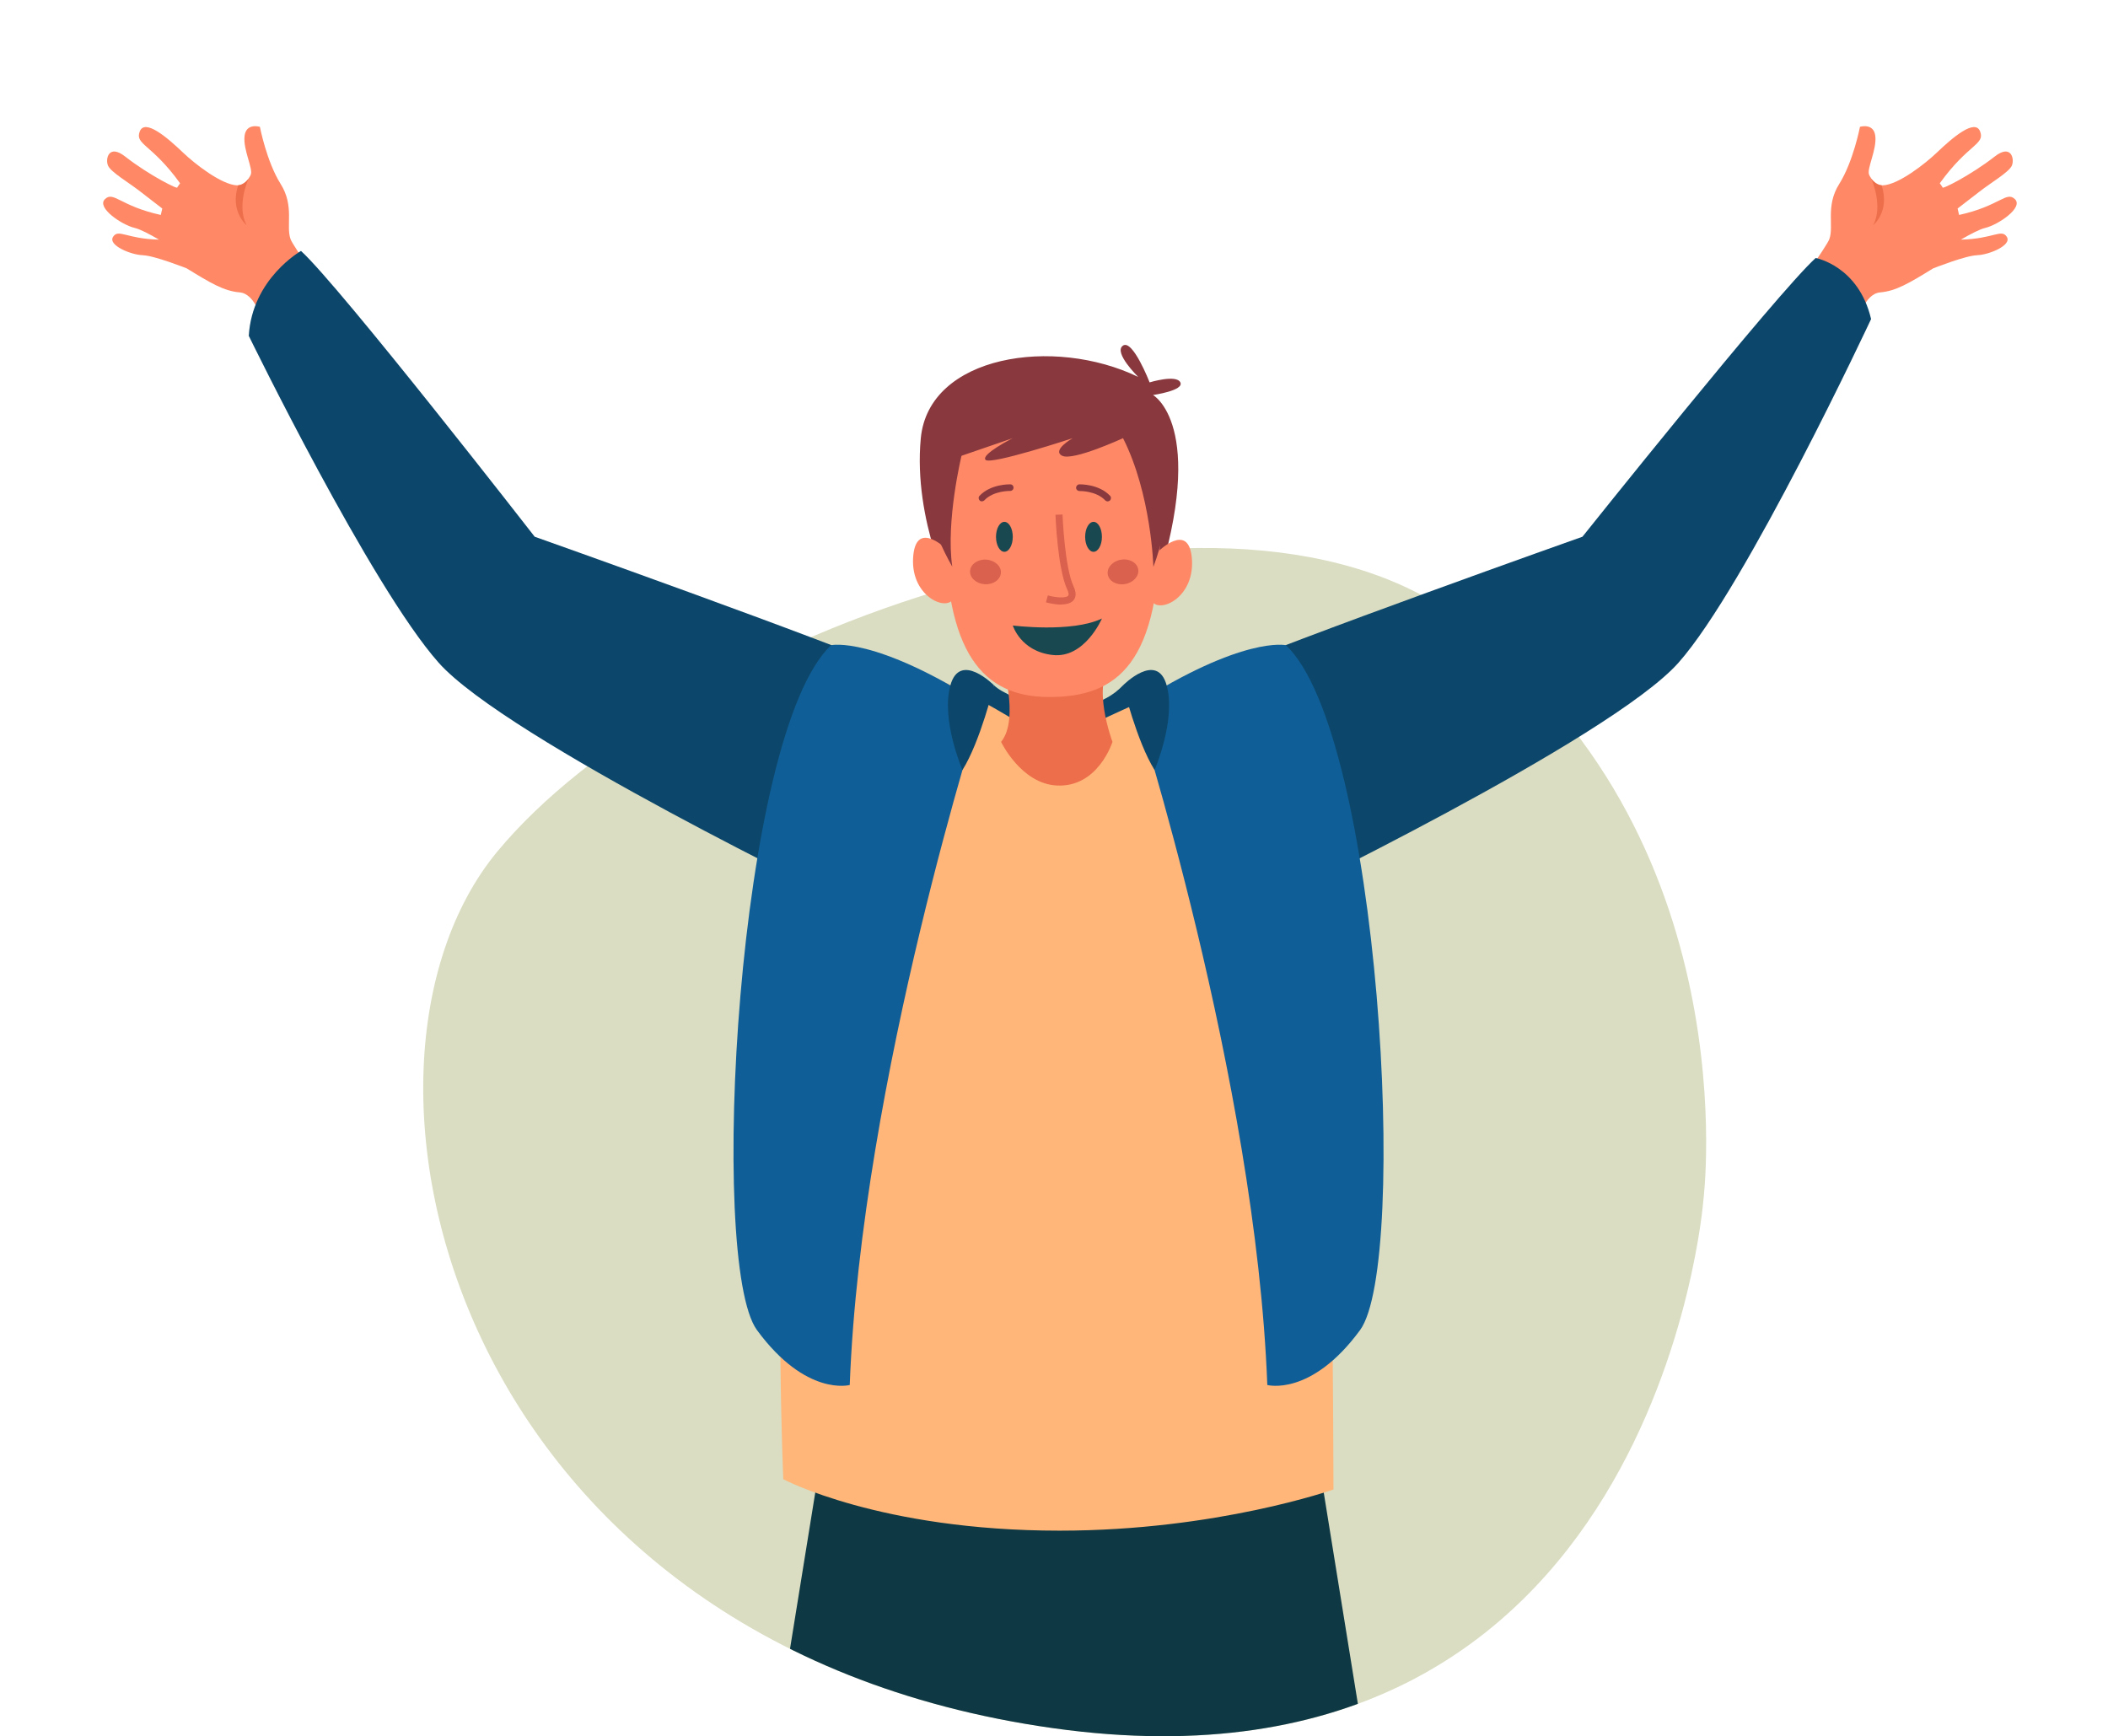 <?xml version="1.0" encoding="UTF-8"?><svg id="Layer_2" xmlns="http://www.w3.org/2000/svg" xmlns:xlink="http://www.w3.org/1999/xlink" viewBox="0 0 223.69 184.25"><defs><style>.cls-1{fill:none;}.cls-2{clip-path:url(#clippath);}.cls-3{fill:#ed6e4b;}.cls-4{fill:#ffb678;}.cls-5{fill:#ff8966;}.cls-6{fill:#daddc1;}.cls-7{fill:#d9614d;}.cls-8{fill:#105e97;}.cls-9{fill:#0c476b;}.cls-10{fill:#0e3944;}.cls-11{fill:#1a4850;}.cls-12{fill:#89383e;}</style><clipPath id="clippath"><path class="cls-1" d="M180.75,127.4s-5,65-69,56S33.75,113.4,52.75,90.4C57.5,84.65-7.68,16.29,.75,11.4,26.04-3.28,203.24-3.96,222.75,10.4c9.19,6.77-52.71,70.22-48.79,78.4,9.26,19.34,6.79,38.6,6.79,38.6Z"/></clipPath></defs><g id="Layer_1-2"><g><path class="cls-6" d="M180.75,127.4s-5,65-69,56S33.75,113.4,52.75,90.4s76.07-43.89,102.08-24.75c30.92,22.75,25.92,61.75,25.92,61.75Z"/><g class="cls-2"><g><g><path class="cls-5" d="M15.16,27.09c1.19,.02,4.65,1.39,4.65,1.39,2.54,1.56,3.95,2.41,5.63,2.55,1.68,.15,2.37,3.03,2.37,3.03,0,0,6.62,1.45,6.99-2.72,0,0-3.7-5.23-3.96-5.94-.53-1.4,.43-3.52-1.06-5.88-1.49-2.37-2.2-6.06-2.2-6.06,0,0-1.47-.46-1.63,.99-.16,1.46,.93,3.46,.66,4.09-.06,.13-.12,.25-.2,.35,0,0,0,0-.01,.03-.28,.41-.7,.71-1.12,.74-.02,0-.06,.02-.1,.01-1.66-.04-4.56-2.33-5.75-3.47-1.66-1.59-4.06-3.65-4.6-2.25-.54,1.4,1.26,1.31,4.28,5.5l-.3,.43c.2,.31-2.99-1.28-5.53-3.27-1.75-1.37-2.12,.26-1.82,.96,.3,.71,2.26,1.83,3.52,2.83,.84,.65,1.71,1.33,2.24,1.73l-.16,.68c-4.33-.95-5.01-2.57-5.93-1.67-.91,.9,1.8,2.73,3.17,3.05,.59,.14,1.61,.68,2.57,1.24-3.45-.08-4.3-1.18-4.87-.3-.59,.91,1.97,1.94,3.17,1.95Z"/><path class="cls-3" d="M26.17,23.9c-1.05-1.98,.07-4.65,.22-4.97-.28,.41-.7,.71-1.12,.74-.91,2.79,.91,4.24,.91,4.24Z"/></g><g><path class="cls-5" d="M209.79,27.09c-1.19,.02-4.65,1.39-4.65,1.39-2.54,1.56-3.95,2.41-5.63,2.55-1.68,.15-2.37,3.03-2.37,3.03,0,0-6.62,1.45-6.99-2.72,0,0,3.7-5.23,3.96-5.94,.53-1.4-.43-3.52,1.06-5.88,1.49-2.37,2.2-6.06,2.2-6.06,0,0,1.47-.46,1.63,.99,.16,1.46-.93,3.46-.66,4.09,.06,.13,.12,.25,.2,.35,0,0,0,0,.01,.03,.28,.41,.7,.71,1.12,.74,.02,0,.06,.02,.1,.01,1.66-.04,4.56-2.33,5.75-3.47,1.66-1.59,4.06-3.65,4.6-2.25,.54,1.4-1.26,1.31-4.28,5.5l.3,.43c-.2,.31,2.99-1.28,5.53-3.27,1.75-1.37,2.12,.26,1.82,.96-.3,.71-2.26,1.83-3.52,2.83-.84,.65-1.71,1.33-2.24,1.73l.16,.68c4.33-.95,5.01-2.57,5.93-1.67,.91,.9-1.8,2.73-3.17,3.05-.59,.14-1.61,.68-2.57,1.24,3.45-.08,4.3-1.18,4.87-.3,.59,.91-1.97,1.94-3.17,1.95Z"/><path class="cls-3" d="M198.77,23.9c1.05-1.98-.07-4.65-.22-4.97,.28,.41,.7,.71,1.12,.74,.91,2.79-.91,4.24-.91,4.24Z"/></g><path class="cls-10" d="M151.65,227.62l-12.71-78.69-25.45,2.84-25.45-2.84-12.71,78.69-6.1,76.32s1.94,6.32,14.63,1.95c0,0,9.42-70.78,10.87-72.34,1.46-1.56,16.41-47.79,16.41-47.79h4.68s14.95,46.23,16.41,47.79c1.46,1.56,10.87,72.34,10.87,72.34,12.69,4.37,14.63-1.95,14.63-1.95l-6.1-76.32Z"/><path class="cls-9" d="M105.48,72.73c1.61,1.56,9.52,4.39,13.69,0l2.83,2.78s-3.23,7.59-8.89,7.86c-5.67,.27-9.76-6.75-9.76-6.75l2.13-3.88Z"/><path class="cls-9" d="M127.88,71.87c9.46-4.08,40.04-14.91,40.04-14.91,0,0,20.56-25.76,24.75-29.58,0,0,4.55,.82,5.88,6.48,0,0-13.24,28.34-20.43,36.46s-43.64,25.66-43.64,25.66l-6.6-24.12Z"/><path class="cls-4" d="M94.75,71.29c2.82-1.78,16.95,7.68,16.95,7.68,0,0,18.38-9.76,22.69-7.87,0,0,3.89,5.2,5.45,18.57,1.56,13.37,1.66,68.4,1.66,68.4,0,0-12.36,4.37-29.07,4.37-19.05,0-29.31-5.46-29.31-5.46,0,0-3.4-76.19,11.62-85.69Z"/><path class="cls-3" d="M106.23,69.86s2.04,6.4,0,8.87c0,0,2.11,4.44,5.91,4.63,4.39,.23,5.91-4.63,5.91-4.63,0,0-2.32-6.18,0-8.36l-11.83-.51Z"/><g><path class="cls-12" d="M101.15,63.56s-4.28-8.25-3.44-17.06c.85-8.81,14.12-10.83,23.07-6.5,0,0-2.66-2.6-1.62-3.32,1.04-.72,2.83,3.9,2.83,3.9,0,0,2.83-.87,3.26,0,.43,.87-2.9,1.34-2.9,1.34,0,0,5.77,3.2,.38,20.24l-21.59,1.4Z"/><path class="cls-5" d="M100.51,58.34s-3.19-3.19-3.59,.54c-.46,4.32,3.47,6.06,4.23,4.68,.77-1.37-.64-5.22-.64-5.22Z"/><path class="cls-5" d="M122.87,58.56s3.19-3.19,3.59,.54c.46,4.32-3.47,6.06-4.23,4.68-.77-1.37,.64-5.22,.64-5.22Z"/><path class="cls-5" d="M111.35,73.97c-7.09,0-11.09-4.63-11.09-18.51,0-7.16,3.64-11.56,11.58-11.56s11.28,4.39,11.28,11.56c0,14.92-4.46,18.51-11.78,18.51Z"/><path class="cls-7" d="M120.78,60.41c.12,.71-.5,1.42-1.39,1.57-.89,.16-1.71-.3-1.84-1.01-.12-.71,.5-1.42,1.39-1.57,.89-.16,1.71,.3,1.84,1.01Z"/><path class="cls-7" d="M106.21,60.8c-.05,.72-.82,1.26-1.72,1.2-.9-.06-1.6-.69-1.55-1.41,.05-.72,.82-1.26,1.72-1.2,.9,.06,1.6,.69,1.55,1.41Z"/><path class="cls-12" d="M117.54,53.21c-.09,0-.19-.04-.26-.11-.98-1.03-2.7-.99-2.73-.99-.19,0-.36-.15-.36-.34,0-.2,.15-.36,.34-.37,.08,0,2.06-.05,3.26,1.21,.14,.14,.13,.37-.01,.5-.07,.07-.16,.1-.24,.1Z"/><path class="cls-12" d="M104.2,53.21c-.09,0-.18-.03-.24-.1-.14-.14-.15-.36-.01-.5,1.2-1.26,3.18-1.21,3.26-1.21,.2,0,.35,.17,.34,.36,0,.2-.18,.35-.36,.34-.01,0-1.76-.04-2.73,.99-.07,.07-.16,.11-.26,.11Z"/><path class="cls-11" d="M116.93,56.97c0,.88-.4,1.59-.89,1.59s-.89-.71-.89-1.59,.4-1.59,.89-1.59,.89,.71,.89,1.59Z"/><path class="cls-11" d="M107.47,56.97c0,.88-.4,1.59-.89,1.59s-.89-.71-.89-1.59c0-.88,.4-1.59,.89-1.59s.89,.71,.89,1.59Z"/><path class="cls-11" d="M107.47,66.38s6.25,.8,9.46-.74c0,0-1.82,4.26-5.23,3.87-3.41-.38-4.23-3.14-4.23-3.14Z"/><path class="cls-12" d="M122.39,60.13s-.22-7.71-3.22-13.63c0,0-5.29,2.44-6.45,1.87-1.16-.58,1.11-1.87,1.11-1.87,0,0-8.73,2.88-9.25,2.3-.52-.58,2.89-2.3,2.89-2.3l-5.44,1.87s-1.68,6.94-.98,11.77c0,0-2.34-4.03-2.63-6.82-.29-2.78,.93-10.72,9.13-11.3,8.19-.58,12.79,1.28,14.82,5.04,2.03,3.76,1.78,8.39,.03,13.07Z"/><path class="cls-7" d="M112.59,64.16c-.69,0-1.39-.18-1.6-.24l.2-.73c.74,.21,1.91,.33,2.16,.03,.09-.1,.05-.35-.1-.66-1.02-2.18-1.24-7.69-1.25-7.93l.75-.03c0,.06,.22,5.6,1.17,7.63,.29,.62,.29,1.12,0,1.47-.29,.34-.81,.45-1.34,.45Z"/></g><path class="cls-8" d="M120.43,74.76s12.83,39.82,14.05,72.22c0,0,4.63,1.27,9.84-5.82,5.21-7.1,2.11-63.33-7.87-72.69,0,0-4.53-1.03-16.02,6.3Z"/><path class="cls-9" d="M122.52,81.72s2.3-5.33,1.28-8.99c-1.02-3.66-4.63,0-4.63,0,0,0,1.46,5.99,3.35,8.99Z"/><path class="cls-9" d="M96.78,71.87c-9.46-4.08-40.04-14.91-40.04-14.91,0,0-20.61-26.51-24.8-30.33,0,0-5.19,2.94-5.54,9.01,0,0,12.95,26.57,20.14,34.68s43.64,25.66,43.64,25.66l6.6-24.12Z"/><path class="cls-8" d="M104.22,74.76s-12.83,39.82-14.05,72.22c0,0-4.63,1.27-9.84-5.82-5.21-7.1-2.11-63.33,7.87-72.69,0,0,4.53-1.03,16.02,6.3Z"/><path class="cls-9" d="M102.13,81.72s-2.3-5.33-1.28-8.99c1.02-3.66,4.63,0,4.63,0,0,0-1.46,5.99-3.35,8.99Z"/></g></g></g></g></svg>